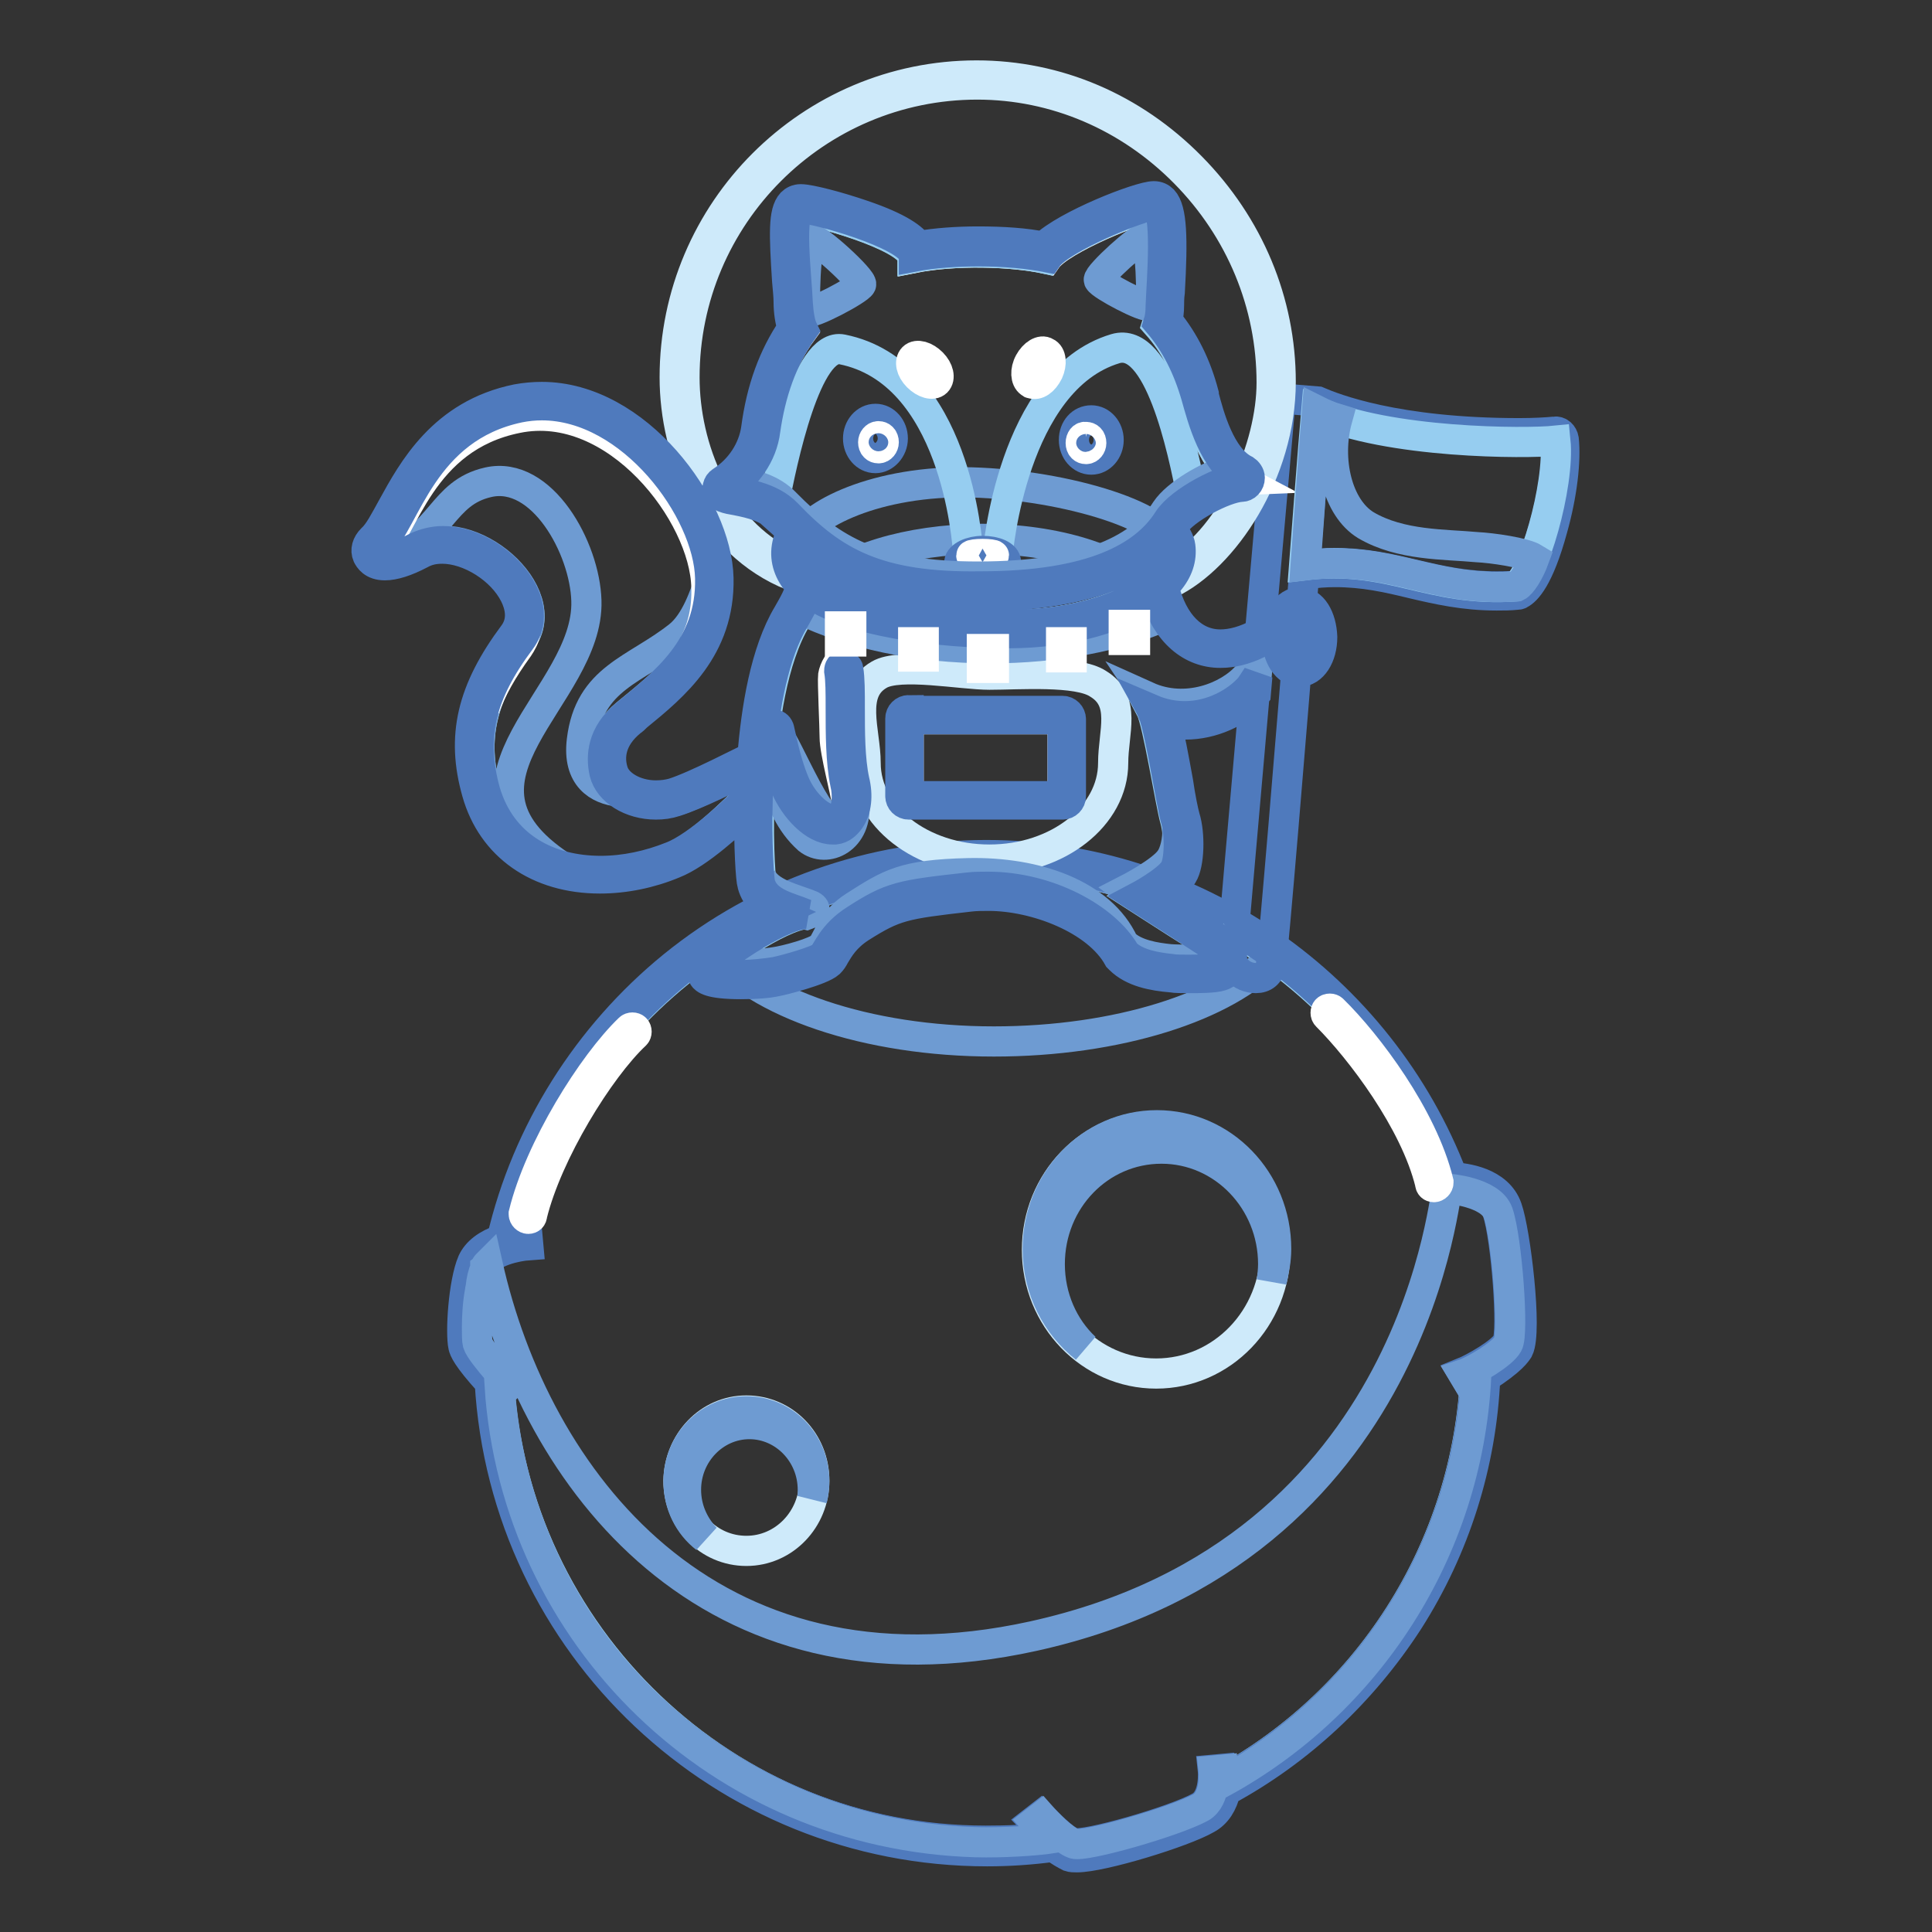 <?xml version="1.0" encoding="utf-8"?>
<!-- Svg Vector Icons : http://www.onlinewebfonts.com/icon -->
<!DOCTYPE svg PUBLIC "-//W3C//DTD SVG 1.1//EN" "http://www.w3.org/Graphics/SVG/1.1/DTD/svg11.dtd">
<svg version="1.1" xmlns="http://www.w3.org/2000/svg" xmlns:xlink="http://www.w3.org/1999/xlink" x="0px" y="0px" viewBox="0 0 256 256" enable-background="new 0 0 256 256" xml:space="preserve">
<rect x="0" y="0" width="256" height="256" fill="#333333" stroke="none"/>
<g> <path stroke-width="4" fill-opacity="0" stroke="#96cdf0"  d="M198.6,160.5c-1.2-3.5-6.7-2.8-6.7-2.8c-8.9-25.2-32.9-43.3-61.2-43.3C99.9,114.4,74,136,67.5,165 c-1.5,0.4-3.2,1.2-3.8,2.6c-1.1,2.6-1.5,9-1.1,10.5c0.3,1,2.2,3.2,3.5,4.5c1.8,34.2,30.1,61.4,64.7,61.4c3.1,0,6.1-0.2,9.1-0.6 c0.7,0.6,1.5,1.2,2.1,1.4c1.8,0.6,14-3.1,17.2-4.9c1.3-0.7,1.8-2.2,2-3.5c19.8-10.5,33.4-31,34.3-54.7c1.6-1,3.9-2.5,4.5-3.6 C201,176.4,199.8,163.9,198.6,160.5L198.6,160.5z"/> <path stroke-width="4" fill-opacity="0" stroke="#6e9bd2"  d="M130.8,114.4c-13.5,0-26,4.1-36.4,11.2c5.8,7.3,20.4,12.4,37.3,12.4c16.3,0,30.9-4.6,37.1-11.5 C158.2,119,144.8,114.4,130.8,114.4z"/> <path stroke-width="4" fill-opacity="0" stroke="#4f7abd"  d="M199.7,160.1c-1.2-3.5-5.6-4-7.2-4.1c-9.7-25.4-34.4-42.7-61.8-42.7c-15.1,0-29.8,5.2-41.5,14.7 c-11.3,9.2-19.4,22-22.7,36.2c-2,0.7-3.3,1.7-3.9,3c-1.2,2.8-1.6,9.4-1.2,11.2c0.1,0.4,0.4,1.4,3.5,4.8c2,34.8,30.9,62.1,65.9,62.1 c2.9,0,5.9-0.2,8.8-0.6c0.8,0.6,1.5,1,2.1,1.3c0.3,0.1,0.6,0.1,1,0.1c3.3,0,14.1-3.3,17.2-5.1c1.3-0.7,2.1-2,2.5-3.7 c9.8-5.3,18.1-13.1,24.2-22.5c6.2-9.7,9.7-20.8,10.2-32.3c3.6-2.3,4.2-3.4,4.4-3.7C202.4,176.4,200.8,163.2,199.7,160.1 L199.7,160.1z M161.8,236.1c0.1-0.9,0-1.7,0-1.7l-1.1,0.1c0,0,0.4,3.7-1.7,4.9c-3.4,1.9-15.3,5.3-16.8,4.8 c-1.4-0.5-3.5-2.8-4.3-3.6l-0.9,0.7c0.1,0.1,0.9,1.1,2,2.1c-2.7,0.4-5.5,0.5-8.4,0.5c-34.3,0-62.4-26.7-64.7-60.5 c0.2,0.2,0.4,0.4,0.6,0.6l0.8-0.8c-1.6-1.5-4.1-4.4-4.3-5.4c-0.3-1.4,0-7.6,1.1-10.1c0.8-1.9,4.5-2.6,5.9-2.7l-0.1-1.1 c-0.1,0-1.1,0.1-2.3,0.4c6.7-28.6,32.4-50,63.1-50c28.3,0,52.1,17.8,61,43c0,0,5.8,0.4,6.7,3.2c1.2,3.6,2.1,16,1.3,17.4 c-0.7,1.3-4.4,3.4-5.9,4l0.6,1c0.1-0.1,0.5-0.3,1.1-0.6C194.4,205.6,181.1,225.6,161.8,236.1L161.8,236.1z"/> <path stroke-width="4" fill-opacity="0" stroke="#96cdf0"  d="M150.6,118.9c0,0,3.9-2,4.9-3.6c0.7-1,0.8-4.6,0.2-6.7c-0.6-2.1-2.3-12.9-3.2-14.6c5.1,2.3,10.5,0,12.9-2.9 c0.3-0.4,0.6-0.9,1-1.5l0.4-4.4c-6,2.9-12,0.7-13.9-7.8c0,0,0,0,0,0c-3.6,3-10.7,5.4-19,5.4c-9.3,0-21.7-1.5-26.5-5.6 c-0.1,1.6-0.9,3.1-1.9,4.8c-6.3,10.6-4.9,33.8-4.6,35c0.7,2.6,3.9,3.2,6,4.1c-3.5,0.2-12.4,6.3-12.7,7.5c-0.2,0.7,5.5,0.9,8.7,0.3 c1.5-0.3,5.7-1.5,6.3-2.1c0.6-0.6,1.3-2.9,4.3-4.8c4.8-3,6-3.2,15-4.3c9-1,18,3.5,20.8,8.6c1.5,1.5,4.2,1.9,6.1,2.1 c1.2,0.1,5,0.1,6.1-0.2s0.7-1.9,0.2-2.3C161,125.6,150.6,118.9,150.6,118.9L150.6,118.9z"/> <path stroke-width="4" fill-opacity="0" stroke="#6e9bd2"  d="M137.1,241.4l0.9-0.7c0.7,0.8,2.9,3.1,4.3,3.6c1.4,0.5,13.3-2.9,16.8-4.8c2.1-1.2,1.7-4.9,1.7-4.9l1.1-0.1 c0,0.1,0.1,0.8,0,1.7c19.2-10.5,32.5-30.5,33.7-53.7c-0.4,0.2-0.7,0.4-1.1,0.6l-0.6-1c1.5-0.5,5.2-2.7,5.9-4 c0.8-1.4-0.1-13.9-1.3-17.4c-1-2.8-6.7-3.2-6.7-3.2c-0.4-1.1-3.2,47.9-54.9,59.3c-43.2,9.5-66-21-72.3-49.3c0,0-0.1,0.1-0.1,0.1 l0,0c-0.1,0.1-0.1,0.2-0.2,0.3c0,0,0,0,0,0.1c0,0,0,0.1,0,0.1c-0.3,0.6-0.5,1.5-0.6,2.4c0,0.2-0.1,0.4-0.1,0.6l0,0 c-0.3,1.6-0.4,3.4-0.4,4.8c0,0.9,0,1.7,0.1,2.1c0.2,0.7,1.5,2.3,2.7,3.7c0.6,0.7,1.2,1.3,1.6,1.7l-0.8,0.8 c-0.1-0.1-0.2-0.2-0.5-0.5l-0.1-0.1c2.2,33.3,29.2,59.5,63.1,60.5c3.5,0.1,8-0.2,10-0.5C138.4,242.8,137.7,242.1,137.1,241.4z"/> <path stroke-width="4" fill-opacity="0" stroke="#4f7abd"  d="M207.2,58.2c-0.1-0.6-0.6-1.1-1.2-1c-1,0.1-2.7,0.2-4.7,0.2c-16.4,0-24.6-3.3-26.7-4.2l-4.9-0.4 c0,0-6.4,72.3-6.5,74.1c0,0.6,0.2,1.1,0.7,1.6c0.6,0.7,1.6,1.1,2.5,1.1c1.1,0,1.8-0.6,2-1.7c0.3-1.6,2.7-30.5,4.4-51.8 c0,0,0.1,0,0.1,0c0,0,0.1,0,0.1,0c1.3-0.2,2.6-0.3,3.9-0.3c3.8,0,6.9,0.7,10.2,1.5c3.4,0.8,6.9,1.6,11.2,1.6c0.9,0,1.8,0,2.7-0.1 c0.1,0,0.3,0,0.4-0.1c0.8-0.4,2.5-2,4.3-8.6C207,65.5,207.5,61,207.2,58.2z M200.9,77.6c-0.9,0.1-1.7,0.1-2.6,0.1 c-8.4,0-13.4-3.1-21.4-3.1c-1.3,0-2.6,0.1-4,0.3c0.8-9.9,1.5-17.9,1.7-20.5c7.4,3.3,19.7,4,26.8,4c2.2,0,3.9-0.1,4.8-0.2 C206.8,64.2,203.1,76.6,200.9,77.6L200.9,77.6z"/> <path stroke-width="4" fill-opacity="0" stroke="#ceeafa"  d="M89.9,196.2c0,5.2,4,9.3,9,9.3c5,0,9-4.2,9-9.3c0,0,0,0,0,0c0-5.2-4-9.3-9-9.3S90,191.1,89.9,196.2 C89.9,196.2,89.9,196.2,89.9,196.2z"/> <path stroke-width="4" fill-opacity="0" stroke="#6e9bd2"  d="M90.9,197.4c0-4.8,3.8-8.7,8.4-8.7c4.6,0,8.4,3.9,8.4,8.7c0,0.4,0,0.9-0.1,1.3c0.2-0.8,0.3-1.6,0.3-2.4 c0-5.2-4-9.3-9-9.3s-9,4.2-9,9.3c0,3.1,1.4,5.8,3.6,7.5C91.9,202.1,90.9,199.9,90.9,197.4z"/> <path stroke-width="4" fill-opacity="0" stroke="#ceeafa"  d="M137.4,165.6c0,9.1,7.1,16.4,15.8,16.4s15.8-7.3,15.8-16.4c0,0,0,0,0,0c0-9.1-7.1-16.4-15.8-16.4 C144.5,149.2,137.4,156.5,137.4,165.6C137.4,165.6,137.4,165.6,137.4,165.6z"/> <path stroke-width="4" fill-opacity="0" stroke="#6e9bd2"  d="M139.1,167.5c0-8.5,6.6-15.3,14.8-15.3c8.2,0,14.8,6.9,14.8,15.3c0,0.8-0.1,1.6-0.2,2.3 c0.3-1.4,0.6-2.8,0.6-4.3c0-9.1-7.1-16.4-15.8-16.4s-15.8,7.3-15.8,16.4c0,5.4,2.5,10.1,6.3,13.1 C140.9,175.9,139.1,171.9,139.1,167.5L139.1,167.5z M155.3,72.6c0.8,5-9,10.2-21.4,10.2c-12.4,0-30.4-2.7-28.3-10.7 c0.9-3.5,9.6-8.2,22-8.2C140,64,154.6,68.2,155.3,72.6z"/> <path stroke-width="4" fill-opacity="0" stroke="#ceeafa"  d="M157.8,22.1c-7.7-7.8-17.7-12.1-28.4-12.1c-22,0-40,17.9-40,40c0,10.1,4.8,22,15.6,26.3 c-0.3-0.5-0.5-1-0.7-1.6C95,70.3,90.7,59.3,90.7,50c0-21.4,17.4-38.8,38.8-38.8c10.3,0,20.1,4.2,27.5,11.7 c7.4,7.5,11.5,17.4,11.5,27.8c0,8.5-5,20.1-12.6,24.8c-0.3,0.5-0.6,1.1-1.1,1.6c-0.1,0.1-0.2,0.2-0.3,0.3c0.1,0,0.1,0,0.2,0 c0.1,0,0.2,0,0.3-0.1c7.1-3.4,14.7-14.6,14.7-26.7C169.7,40,165.5,29.9,157.8,22.1z"/> <path stroke-width="4" fill-opacity="0" stroke="#6e9bd2"  d="M108.3,77.9c5.3,3.6,16.8,4.9,25.6,4.9c7.7,0,14.4-2,18.1-4.7c-3.4-3.9-12-6.7-22-6.7 C120.3,71.5,111.9,74.1,108.3,77.9L108.3,77.9z"/> <path stroke-width="4" fill-opacity="0" stroke="#ffffff"  d="M158.4,52.7c-1-3.8-2.6-7-5-9.7c0.2-0.6,0.3-1.4,0.3-2.3c0.1-3,0.9-13.3-0.8-13.3c-1.7,0-12.4,4.3-14.2,6.9 c-4.6-1-12.2-1.2-17.7-0.1c0-0.1,0-0.1,0-0.2c-0.7-2.8-13.1-6.2-14.9-6.2s-0.6,9.3-0.5,12.5c0,1.5,0.3,2.9,0.7,3.6 c-2.8,3.8-4.3,8.3-5,13.3c-0.5,3.2-2.5,6.1-5.1,7.8c2.3,0.7,5.7,0.8,8,3.3c6.1,6.4,12,9.7,25.5,9.7c14.8,0,21.8-3.9,24.9-8.8 c1.6-2.5,7.4-5.5,9.9-5.6C160.7,61.6,159.1,55.5,158.4,52.7L158.4,52.7z"/> <path stroke-width="4" fill-opacity="0" stroke="#96cdf0"  d="M172.8,74.9c11.4-1.4,16.6,3.6,28,2.8c2.3-1,5.9-13.4,5.3-19.3c-3.9,0.4-22.1,0.4-31.7-3.9 C174.1,57.9,172.8,74.9,172.8,74.9z M164.5,63.5c-3.8-1.9-5.4-8-6.2-10.8c-1-3.8-2.6-7-5-9.7c0.2-0.6,0.3-1.4,0.3-2.3 c0.1-3,0.9-13.3-0.8-13.3c-1.7,0-12.4,4.3-14.2,6.9c-4.6-1-12.2-1.2-17.7-0.1c0-0.1,0-0.1,0-0.2c-0.7-2.8-13.1-6.2-14.9-6.2 s-0.6,9.3-0.5,12.5c0,1.5,0.3,2.9,0.7,3.6c-2.8,3.8-4.3,8.3-5,13.3c-0.5,3.2-2.5,6.1-5.1,7.8c1.8,0.5,4.3,0.7,6.4,2 c1.1-5.9,4.4-21.7,9.1-20.7c14.9,3,16.6,25.1,16.7,27.3l3.9-0.2c0,0,1.9-23.1,15.6-27.2c5.7-1.7,8.9,13,10.2,20 C160.3,64.6,163,63.5,164.5,63.5L164.5,63.5z"/> <path stroke-width="4" fill-opacity="0" stroke="#4f7abd"  d="M127.1,74.5c0,0.9,1.4,1.5,3.1,1.5c1.7,0,3.1-0.7,3.1-1.5c0,0,0,0,0,0c0-0.9-1.4-1.5-3.1-1.5 C128.6,73,127.2,73.7,127.1,74.5C127.1,74.5,127.1,74.5,127.1,74.5z"/> <path stroke-width="4" fill-opacity="0" stroke="#6e9bd2"  d="M195.7,72.5c-4.3-0.4-10.1-0.2-14.7-2.9c-3.8-2.3-5.3-8.7-3.8-14.1c-1-0.3-1.9-0.7-2.7-1.1 c-0.3,3.6-1.5,20.5-1.5,20.5c11.4-1.4,16.6,3.6,28,2.8c0.6-0.3,1.6-1.8,2.3-3.7C202,73.2,197.7,72.6,195.7,72.5z"/> <path stroke-width="4" fill-opacity="0" stroke="#4f7abd"  d="M113.7,58.1c0,1.4,1,2.6,2.3,2.6c1.2,0,2.3-1.2,2.3-2.6c0,0,0,0,0,0c0-1.4-1-2.6-2.3-2.6 C114.7,55.5,113.7,56.7,113.7,58.1C113.7,58.1,113.7,58.1,113.7,58.1z"/> <path stroke-width="4" fill-opacity="0" stroke="#4f7abd"  d="M142.3,58.3c0,1.4,1,2.6,2.3,2.6s2.3-1.2,2.3-2.6c0-1.4-1-2.6-2.3-2.6S142.3,56.8,142.3,58.3L142.3,58.3z" /> <path stroke-width="4" fill-opacity="0" stroke="#ffffff"  d="M128.7,73.6c0,0.1,0.7,0.2,1.5,0.2c0.9,0,1.5-0.1,1.5-0.2l0,0c0-0.1-0.7-0.2-1.5-0.2 C129.4,73.4,128.7,73.5,128.7,73.6z"/> <path stroke-width="4" fill-opacity="0" stroke="#ffffff"  d="M115.7,58.6c0,0.5,0.3,0.8,0.7,0.8s0.7-0.4,0.7-0.8c0,0,0,0,0,0c0-0.5-0.3-0.8-0.7-0.8 C116,57.8,115.7,58.2,115.7,58.6C115.7,58.6,115.7,58.6,115.7,58.6z"/> <path stroke-width="4" fill-opacity="0" stroke="#ffffff"  d="M143.2,58.7c0,0.5,0.3,0.8,0.7,0.8c0.4,0,0.7-0.4,0.7-0.8c0,0,0,0,0,0c0-0.5-0.3-0.8-0.7-0.8 C143.5,57.8,143.2,58.2,143.2,58.7C143.2,58.7,143.2,58.7,143.2,58.7z"/> <path stroke-width="4" fill-opacity="0" stroke="#ffffff"  d="M70,161.5c-0.3,0-0.6-0.3-0.6-0.6c0,0,0-0.1,0-0.1c2.1-8.6,9.1-19.8,14-24.5c0.2-0.2,0.6-0.2,0.8,0 c0.2,0.2,0.2,0.6,0,0.8l0,0c-4.8,4.5-11.7,15.7-13.7,23.9C70.5,161.3,70.3,161.5,70,161.5L70,161.5z M190,157.3 c0.3,0,0.6-0.3,0.6-0.6c0,0,0-0.1,0-0.1c-2.1-8.6-9.4-18.3-14-22.8c-0.2-0.2-0.6-0.2-0.8,0c-0.2,0.2-0.2,0.6,0,0.8 c4.5,4.5,11.7,14,13.7,22.2C189.5,157.1,189.7,157.3,190,157.3L190,157.3z"/> <path stroke-width="4" fill-opacity="0" stroke="#ffffff"  d="M124.1,50.6c0.5-0.5,0.3-1.6-0.6-2.5s-2-1.2-2.5-0.7l0,0c-0.5,0.5-0.3,1.6,0.6,2.5 C122.5,50.8,123.6,51.1,124.1,50.6z"/> <path stroke-width="4" fill-opacity="0" stroke="#ffffff"  d="M136.7,50.8c0.7,0.3,1.6-0.3,2.2-1.5c0.5-1.1,0.4-2.3-0.3-2.6c-0.6-0.4-1.6,0.2-2.2,1.3 c-0.6,1.1-0.5,2.3,0.1,2.7C136.6,50.8,136.6,50.8,136.7,50.8z"/> <path stroke-width="4" fill-opacity="0" stroke="#ceeafa"  d="M147.5,101.1c0,7-7.3,12.8-16.4,12.8c-9,0-16.4-5.7-16.4-12.8c0-4.2-2.2-9.4,1.8-11.7 c2.7-1.6,10.9,0,14.6,0c3.9,0,11.7-0.6,14.4,1.2C149.3,92.9,147.5,97,147.5,101.1z"/> <path stroke-width="4" fill-opacity="0" stroke="#ffffff"  d="M120.4,95.3h20.4v10.3h-20.4V95.3z M111.7,88.1c0.2,0.5,0.2,8.3,0.2,9.4c0,1.7,0.2,5.2,0.4,6 c0.4,1.4,0,4-0.1,2.8s-1.6-6.7-1.6-8.6c0-1.4-0.3-7.4-0.2-8.2C110.5,88.8,111.3,87,111.7,88.1z"/> <path stroke-width="4" fill-opacity="0" stroke="#6e9bd2"  d="M129.7,77.9c14.8,0,21.8-3.9,24.9-8.8c1.6-2.5,7.4-5.5,9.9-5.6c-0.6-0.3-1.2-0.7-1.7-1.2 c-2.8,0.8-6.9,3.2-8.3,5.3c-3.1,4.9-10.1,8.8-24.9,8.8c-13.5,0-19.3-3.4-25.5-9.7c-1.9-2-4.4-2.5-6.6-2.9c-0.5,0.4-1,0.8-1.5,1.1 c2.3,0.7,5.7,0.8,8,3.3C110.4,74.5,116.3,77.9,129.7,77.9z M114.1,37.7c0.3-0.6-5.9-6.3-6.6-6c-0.7,0.3-1.1,9.1-0.6,9.6 S113.8,38.4,114.1,37.7z M152.3,40.5c0.5-0.5,0.1-8.7-0.5-9c-0.6-0.3-6.4,5-6.2,5.6C145.9,37.8,151.8,40.9,152.3,40.5z M100.8,116 c0,0.6,0,1,0.1,1.1c0.5,1.8,2.4,3.1,6,4.1c0.8-0.3,1.5-0.7,0.6-1.2C105.4,119.1,101.6,118.4,100.8,116z M149.3,117.9 c0,0,0.8,0.6,1.5,1c1.2-0.7,4.1-2.5,4.8-3.6c0.6-0.9,0.7-3.6,0.4-5.7c0.1,1.8-0.4,3.5-0.9,4.2C154,115.5,149.3,117.9,149.3,117.9z  M161.1,126.9c-1.1,0.3-4.9,0.3-6.1,0.2c-1.9-0.2-4.6-0.6-6.1-2.1c-3-6.5-11.6-9.5-20.6-9.3c-8.6,0.2-10.4,1.4-15.1,4.4 c-3,1.9-3.6,4.5-4.3,5.3c-0.7,0.8-4.8,1.9-6.3,2.1c-2.5,0.4-6,0.2-7.7,0.1c-0.5,0.4-0.8,0.8-0.8,1c-0.2,0.7,5.5,1,8.7,0.3 c1.9-0.5,5.5-1.4,6.3-2.1c0.8-0.7,1.3-2.9,4.3-4.8c4.8-3,6-3.2,15-4.3c9-1,18,3.5,20.8,8.6c1.5,1.5,4.2,1.9,6.1,2.1 c1.2,0.1,5,0.1,6.1-0.2c0.9-0.3,0.8-1.3,0.5-1.9C161.7,126.6,161.5,126.8,161.1,126.9z M113.2,106.3c-0.6,2.2-1.9,2.7-2.9,2.6 c-2.4-0.3-7.4-13.8-7.7-11.6s-0.4,9.5,4.5,13.9C109.5,113.1,113.7,111.2,113.2,106.3z M154.4,81.6c-0.5-0.9-0.9-1.9-1.2-3 c-4.1,3.2-11.5,5.3-19.3,5.3c-9.4,0-21.4-1.5-26.7-5.5c-0.2,0.8-0.6,1.6-1,2.4c6.4,3.1,15.2,5.1,25,5.1 C140.1,85.9,148.2,84.3,154.4,81.6L154.4,81.6z M166.7,85.3c-0.3,1.5-0.5,2.9-1.4,4.2c-2.5,2.9-8.2,5.1-13.3,2.8 c0.2,0.3,0.4,1,0.6,1.7c5.2,2.3,10.5-0.1,12.9-2.9c0.3-0.4,0.7-1,1-1.5l0.4-4.3C166.7,85.3,166.7,85.3,166.7,85.3L166.7,85.3z"/> <path stroke-width="4" fill-opacity="0" stroke="#96cdf0"  d="M100,104.7l0.4-3.5c0,0-7.6,3.9-10.8,4.9c-4.2,1.3-8.6-0.8-9.4-3.8c-0.6-2.2-0.4-5.1,2.8-7.7 c5.1-4.2,11.4-8.8,11.2-18.1C94,66.9,82,51.4,68.9,54.1c-13,2.6-15.1,14.9-18.6,18.3c-1.3,1.2,0.3,2.8,5,0.2 c7-3.8,18.4,6.1,13.8,12.3c-5.3,7.2-6.7,12.9-4.7,20.1c3.1,10.9,15.3,12.5,24.7,8.7C93.3,111.8,100,104.7,100,104.7z"/> <path stroke-width="4" fill-opacity="0" stroke="#96cdf0"  d="M170.3,84.4c0,1.9,0.8,3.5,1.8,3.5s1.8-1.6,1.8-3.5s-0.8-3.5-1.8-3.5S170.3,82.5,170.3,84.4z"/> <path stroke-width="4" fill-opacity="0" stroke="#6e9bd2"  d="M94.2,76.4c-0.8,2.4-2,6.1-4.3,7.9c-5.7,4.5-11.8,5.5-12.8,13.8c-0.6,4.9,2.2,6.5,4.9,6.8 c-0.9-0.7-1.5-1.5-1.7-2.5c-0.6-2.2-0.4-5.1,2.8-7.7c5.1-4.2,11.4-8.8,11.2-18.1C94.2,76.6,94.2,76.5,94.2,76.4z M77.7,79.6 c-0.2-7-5.9-17.3-13-15.7c-6.2,1.4-6,7-13.5,10c0.9,0,2.2-0.4,4.1-1.4c7-3.8,18.4,6.1,13.8,12.3c-5.3,7.2-6.7,12.9-4.7,20.1 c1.6,5.5,5.4,8.6,10,9.9C56.8,103.2,78.1,92.4,77.7,79.6z"/> <path stroke-width="4" fill-opacity="0" stroke="#ffffff"  d="M68.7,85.8c0.4-0.6,0.8-1.3,0.9-2c-0.2,0.3-0.3,0.7-0.6,1c-2.4,3.2-4,6.2-4.8,9.1 C65.1,91.3,66.6,88.7,68.7,85.8z M50,73.5c3.5-3.3,5.6-15.5,18.5-18.1c13.1-2.7,24.9,12.7,25.1,22.4c0.1,2.9-0.5,5.4-1.6,7.5 c1.3-2.4,2.2-5.2,2.1-8.6C94,66.9,82,51.4,68.9,54.1c-13,2.6-15.1,14.9-18.6,18.3C49.8,72.8,49.7,73.2,50,73.5 C50,73.5,50,73.5,50,73.5z"/> <path stroke-width="4" fill-opacity="0" stroke="#4f7abd"  d="M172.2,79.8c-1.7,0-3,2-3,4.6c0,2.6,1.3,4.6,3,4.6c1.7,0,3-2,3-4.6C175.1,81.8,173.9,79.8,172.2,79.8z  M172.2,87.9c-1,0-1.8-1.6-1.8-3.5s0.8-3.5,1.8-3.5s1.8,1.6,1.8,3.5S173.2,87.9,172.2,87.9z M120.4,94.1c-0.6,0-1.1,0.5-1.1,1.1 v10.3c0,0.6,0.5,1.1,1.1,1.1h20.4c0.6,0,1.1-0.5,1.1-1.1V95.3c0-0.6-0.5-1.1-1.1-1.1H120.4z M140.8,105.5h-20.4V95.3h20.4V105.5z  M110.7,108.6c-1.7,0.2-4.2-2-5.4-4.8c-1.4-3.3-2-7.3-2.1-7.3c-0.1-0.3-0.4-0.5-0.7-0.5c-0.3,0.1-0.5,0.3-0.5,0.7 c0,0.2,0.7,4.2,2.1,7.6c1.2,2.8,3.8,5.6,6.2,5.6c0.1,0,0.3,0,0.4,0c0.8-0.1,1.4-0.6,1.9-1.3c0.9-1.3,1.1-3.2,0.6-5.2 c-0.6-2.8-0.6-6.4-0.6-9.6c0-2.1,0-3.9-0.2-5.1c0-0.3-0.3-0.5-0.7-0.5c-0.3,0-0.5,0.3-0.5,0.7c0.2,1.2,0.2,2.9,0.2,5 c0,3.3,0,7,0.6,9.9c0.4,1.7,0.2,3.3-0.4,4.3C111.5,108.3,111.1,108.6,110.7,108.6L110.7,108.6z"/> <path stroke-width="4" fill-opacity="0" stroke="#4f7abd"  d="M154.2,77.8c0.2-0.2,0.4-0.4,0.6-0.7c1.3-1.5,1.8-3.1,1.6-4.7c-0.1-0.8-0.6-1.6-1.2-2.3 c0.1-0.2,0.2-0.3,0.3-0.5c1.4-2.2,6.8-5,9-5.1c0.6,0,1.1-0.5,1.1-1.2c0-0.4-0.3-0.8-0.6-1c-3.3-1.6-4.8-7.2-5.5-9.9l0-0.2 c-1-3.8-2.6-7-4.8-9.7c0.1-0.6,0.2-1.3,0.2-2c0-0.4,0-1.1,0.1-1.8c0.4-7.1,0.3-10.9-0.9-12.2c-0.3-0.3-0.7-0.5-1.2-0.5 c-1.9,0-11.6,3.8-14.6,6.7c-2.4-0.5-5.4-0.7-8.7-0.7c-2.8,0-5.5,0.2-7.9,0.6c-0.7-1-2.4-2.4-7.4-4.1c-3.2-1.1-7-2.1-8.2-2.1 c-0.5,0-0.9,0.2-1.2,0.5c-1.1,1.2-1,4.1-0.6,10.3c0.1,1.1,0.2,2.1,0.2,2.8c0,1.3,0.2,2.5,0.5,3.5c-2.5,3.7-4.1,8-4.8,13.3 c-0.4,2.8-2.1,5.4-4.6,7c-0.5,0.3-0.7,1-0.3,1.6c0.1,0.2,0.4,0.4,0.6,0.5c0.5,0.2,1.1,0.3,1.7,0.4c2,0.4,4.2,0.9,5.8,2.6 c0.6,0.6,1.2,1.2,1.7,1.7c0,0-0.1-0.1-0.1-0.1c-0.3,0.4-0.5,0.9-0.6,1.3c-0.5,1.8-0.1,3.5,1,5c0.2,0.3,0.5,0.6,0.7,0.8 c-0.2,1.2-0.9,2.4-1.7,3.8c-3,5-4.2,12.6-4.7,18.9c-1.1,0.5-7.6,3.9-10.5,4.8c-0.7,0.2-1.5,0.3-2.3,0.3c-2.7,0-5.2-1.4-5.7-3.3 c-0.5-1.7-0.4-4.2,2.4-6.5c0.3-0.2,0.5-0.4,0.8-0.7c4.9-4,11-9,10.8-18.3c-0.2-9.5-10.8-24-23.4-24c-1.1,0-2.2,0.1-3.3,0.3 c-9.8,2-13.8,9.4-16.5,14.3c-1,1.8-1.8,3.4-2.7,4.2c-0.7,0.7-0.9,1.5-0.6,2.2c0.2,0.4,0.7,1.3,2.3,1.3c1.2,0,2.8-0.5,4.7-1.5 c0.9-0.5,1.8-0.7,2.9-0.7c3.6,0,7.9,2.7,9.6,6.1c0.7,1.4,1.2,3.4-0.1,5.2c-5.6,7.5-7,13.6-4.9,21c2,7.1,8.1,11.4,16.3,11.4 c3.3,0,6.7-0.7,9.8-2c3.3-1.3,7.7-5.4,10-7.6c-0.1,5.5,0.2,9.8,0.4,10.4c0.5,1.9,2,3,3.6,3.7c-1.7,0.8-3.5,1.8-4.7,2.6 c-1.2,0.8-5.3,3.4-5.6,4.8c-0.1,0.4,0,0.8,0.2,1.1c0.2,0.3,0.7,1,5,1c1.8,0,3.5-0.1,4.8-0.4c0.6-0.1,5.8-1.4,6.9-2.4 c0.3-0.3,0.5-0.6,0.7-1c0.6-1,1.4-2.4,3.4-3.7c4.6-2.9,5.7-3.1,14.5-4.1c0.8-0.1,1.7-0.1,2.5-0.1c6.2,0,14.4,3.1,17.2,8.2l0.1,0.1 l0.1,0.1c1.7,1.7,4.4,2.2,6.8,2.4c0.5,0.1,1.5,0.1,2.5,0.1c1.1,0,3.2,0,4.1-0.3c0.7-0.2,1.3-0.8,1.4-1.6c0.2-0.9-0.2-2.1-0.8-2.6 c-0.4-0.4-5.9-3.9-9.4-6.1c1.3-0.8,3-1.9,3.7-3.1c0.9-1.4,1-5.4,0.3-7.6c-0.2-0.7-0.6-2.6-0.9-4.7c-0.6-3.3-1.1-6-1.6-7.9 c0.9,0.2,1.7,0.3,2.6,0.3c3.5,0,7.1-1.6,9.3-4.1l0.2-2.3c-0.4,0.6-0.7,1.1-1,1.5c-1.8,2-5,3.8-8.6,3.8c-1.5,0-3-0.3-4.4-0.9 c1,1.8,2.6,12.6,3.2,14.6c0.6,2.1,0.5,5.6-0.2,6.7c-1.1,1.6-4.9,3.6-4.9,3.6s10.3,6.6,10.8,7c0.5,0.4,0.9,2-0.2,2.3 c-0.6,0.2-2.3,0.3-3.7,0.3c-1,0-1.9,0-2.4-0.1c-1.9-0.2-4.6-0.6-6.1-2.1c-2.6-4.6-10.2-8.8-18.2-8.8c-0.9,0-1.7,0-2.6,0.1 c-9,1-10.2,1.2-15,4.3c-3,1.9-3.7,4.2-4.3,4.8c-0.6,0.6-4.8,1.8-6.3,2.1c-1.3,0.2-3,0.4-4.6,0.4c-2.3,0-4.2-0.2-4.1-0.6 c0.3-1.2,9.2-7.3,12.7-7.5c-2.1-0.9-5.3-1.4-6-4.1c-0.1-0.5-0.5-5.3-0.3-11.3c0.1-1.8,0.1-3.9,0.3-5.5c0.6-6.6,1.8-13.6,4.6-18.2 c0.7-1.3,1.4-2.4,1.7-3.6c5.4,4,17.3,5.5,26.7,5.5c7.9,0,15.2-2.1,19.3-5.3c1.6,5.3,4.9,7.9,8.7,7.9c1.6,0,3.2-0.4,4.9-1.2l0.1-1.3 c-1.7,0.9-3.4,1.4-5,1.4C158.2,85.4,155.4,82.7,154.2,77.8z M99.6,103c0,0.8-0.1,1.5-0.1,2.3c-1.7,1.7-6.9,6.8-10.5,8.2 c-3,1.2-6.2,1.9-9.4,1.9c-6.8,0-13.1-3.1-15.3-10.5c-2-7.2-0.7-12.9,4.7-20.1c3.9-5.3-3.7-13.1-10.3-13.1c-1.2,0-2.4,0.3-3.5,0.8 c-1.9,1-3.2,1.4-4.1,1.4c-1.4,0-1.7-0.9-0.9-1.6c3.6-3.4,5.7-15.6,18.6-18.3c1-0.2,2-0.3,3-0.3c11.9,0,22.1,13.9,22.3,22.9 c0.2,9.2-6.1,13.9-11.2,18.1c-3.1,2.6-3.3,5.5-2.8,7.7c0.6,2.4,3.5,4.2,6.8,4.2c0.9,0,1.7-0.1,2.6-0.4c2.6-0.8,8.1-3.5,10.1-4.6 C99.6,102.1,99.6,102.5,99.6,103L99.6,103z M104.3,68.1c-2.3-2.4-5.7-2.6-8-3.3c2.6-1.7,4.7-4.5,5.1-7.8c0.7-4.9,2.2-9.4,5-13.3 c-0.4-0.8-0.6-2.1-0.7-3.6c-0.1-3.2-1.3-12.5,0.5-12.5s14.2,3.4,14.9,6.2c0,0.1,0,0.1,0,0.2c2.6-0.5,5.7-0.7,8.6-0.7 c3.4,0,6.6,0.3,9.1,0.8c1.8-2.6,12.5-6.9,14.2-6.9c1.8,0,0.9,10.4,0.8,13.3c0,0.9-0.1,1.7-0.3,2.3c2.3,2.7,3.9,5.9,5,9.7 c0.8,2.8,2.3,8.9,6.2,10.8c-2.5,0.1-8.3,3.1-9.9,5.6c-3.1,4.9-10.1,8.8-24.9,8.8C116.3,77.9,110.4,74.5,104.3,68.1L104.3,68.1z  M133.9,82.8c-12.4,0-30.4-2.7-28.3-10.7c0.1-0.3,0.2-0.5,0.4-0.8c-0.1-0.1-0.2-0.2-0.3-0.2c1.9,1.7,3.8,3.2,6,4.3 c-1.3,0.8-2.5,1.6-3.3,2.5c0.3,0.2,0.6,0.4,0.9,0.5c0.9-0.9,2.2-1.7,3.6-2.4c4.2,2,9.4,3,17,3c7.4,0,13.3-1,17.8-2.9 c1.5,0.8,2.7,1.7,3.6,2.6c0.3-0.2,0.6-0.4,0.9-0.6c-0.8-0.9-1.9-1.8-3.3-2.6l0,0c2.4-1.2,4.3-2.7,5.8-4.4c0.4,0.5,0.7,1,0.8,1.5 C156.1,77.7,146.3,82.8,133.9,82.8L133.9,82.8z"/> <path stroke-width="4" fill-opacity="0" stroke="#ffffff"  d="M130.1,86h1.6v2.5h-1.6V86z M140.6,85.1h1.4v2h-1.4V85.1z M121,85.1h1.4V87H121V85.1z M111.3,83h1.5v2h-1.5 V83z M148.9,82.8h1.5v2h-1.5V82.8z"/></g>
</svg>